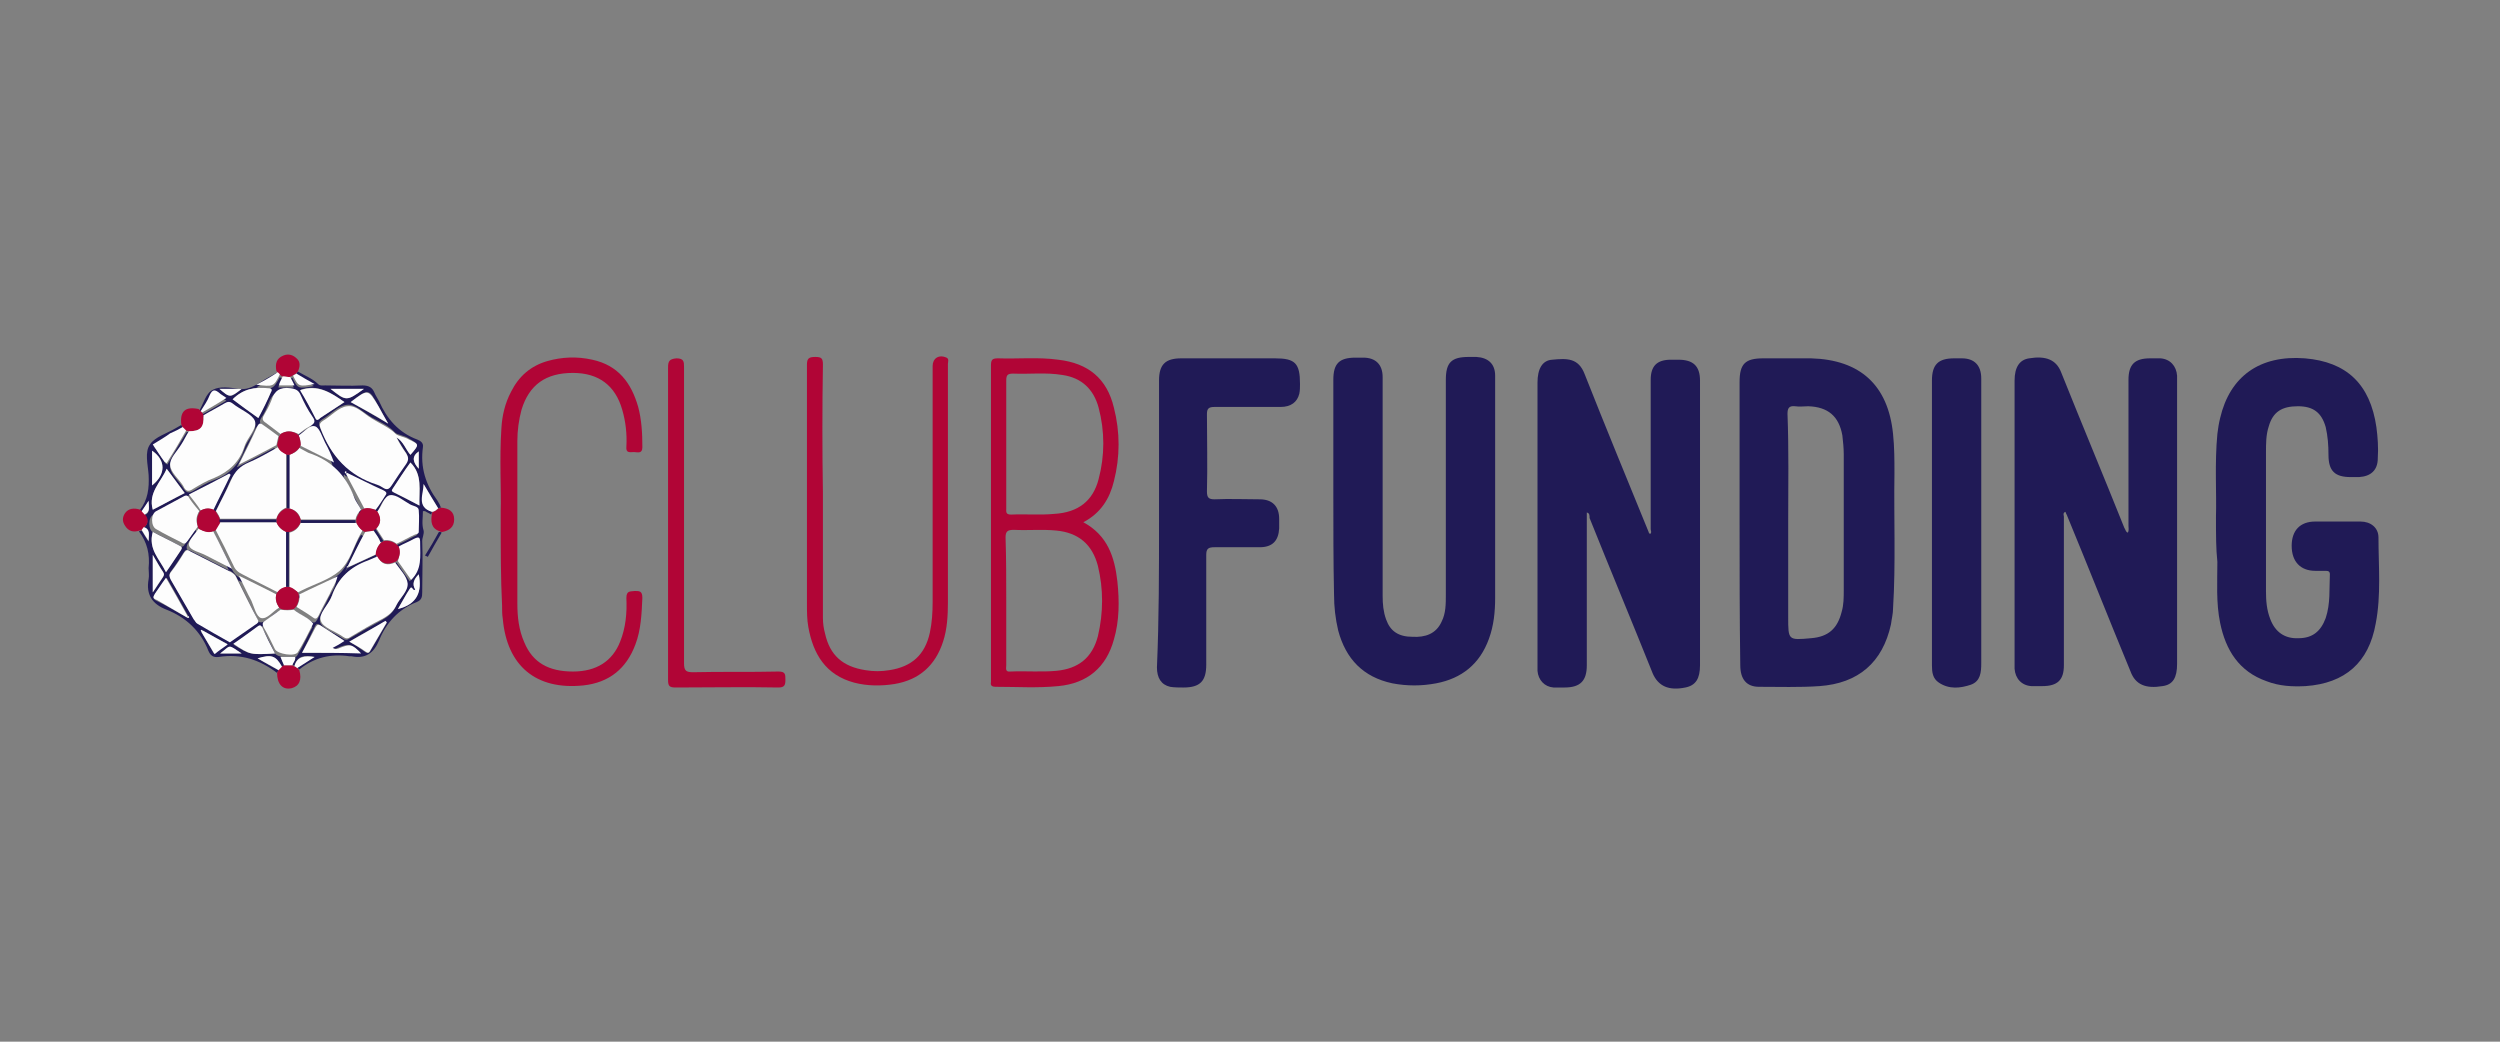 <?xml version="1.0" encoding="utf-8"?>
<!-- Generator: Adobe Illustrator 24.1.3, SVG Export Plug-In . SVG Version: 6.00 Build 0)  -->
<svg version="1.1" id="Calque_1" xmlns="http://www.w3.org/2000/svg" xmlns:xlink="http://www.w3.org/1999/xlink" x="0px" y="0px"
	 viewBox="0 0 360 150" style="enable-background:new 0 0 360 150;" xml:space="preserve">
<rect x="0" y="0" width="360" height="150" fill="#808080" stroke="none"/>
<style type="text/css">
	.st0{fill:#201A56;}
	.st1{fill:#B10536;}
	.st2{fill:#FDFDFD;}
</style>
<g>
	<path class="st0" d="M228.5,73.8c0,0.5,0,0.9,0,1.3c0,6.9,0,13.8,0,20.7c0,2.2-0.9,3.2-3.2,3.2c-0.5,0-1.1,0-1.6,0
		c-1.3-0.1-2.2-1.1-2.3-2.4c0-0.3,0-0.7,0-1c0-13.5,0-27,0-40.5c0-2,0.7-3.2,2.1-3.3c2.1-0.2,3.8-0.3,4.7,2.1
		c3,7.6,6.1,15.1,9.2,22.7c0,0.1,0.1,0.2,0.2,0.3c0.3-0.2,0.1-0.5,0.1-0.7c0-7.2,0-14.3,0-21.5c0-2,0.9-2.9,2.9-2.9
		c0.4,0,0.7,0,1.1,0c2.1,0,3.1,0.9,3.1,3c0,7.1,0,14.3,0,21.4c0,6.5,0,13.1,0,19.6c0,1.9-0.6,2.9-2.1,3.2c-2.4,0.5-3.9-0.2-4.7-2
		c-3-7.5-6.1-14.9-9.1-22.4C228.9,74.2,228.9,73.9,228.5,73.8z"/>
	<path class="st0" d="M306.4,76.7c0.2-0.3,0.1-0.7,0.1-1c0-7,0-14,0-21c0-2.2,0.9-3.1,3.1-3.1c0.5,0,1,0,1.5,0
		c1.4,0.1,2.3,1.1,2.4,2.5c0,0.3,0,0.5,0,0.8c0,13.6,0,27.1,0,40.7c0,2-0.6,3-2.1,3.2c-2.4,0.4-3.9-0.2-4.6-2.1
		c-3.1-7.5-6.1-15.1-9.2-22.6c-0.1-0.1-0.1-0.3-0.2-0.4c-0.4,0.2-0.2,0.5-0.2,0.7c0,7.1,0,14.3,0,21.4c0,2.1-0.9,3-3.1,3
		c-0.5,0-1.1,0-1.6,0c-1.4-0.1-2.3-1.1-2.4-2.5c0-0.3,0-0.5,0-0.8c0-13.6,0-27.1,0-40.7c0-1.9,0.7-3,2.1-3.2c2.4-0.4,3.9,0.2,4.6,2
		c3,7.5,6.1,14.9,9.1,22.4C306.1,76.3,306.1,76.6,306.4,76.7z"/>
	<path class="st0" d="M250.5,75.2c0-6.7,0-13.5,0-20.2c0-2.6,0.8-3.4,3.4-3.4c2.3,0,4.6,0,6.9,0c7.1,0.2,11.1,3.9,11.8,10.9
		c0.2,1.9,0.2,3.8,0.2,5.7c-0.1,6.5,0.2,12.9-0.2,19.4c0,0.8-0.2,1.5-0.3,2.3c-1.2,5.5-4.7,8.5-10.3,8.9c-2.9,0.2-5.8,0.1-8.7,0.1
		c-1.8,0-2.7-1.1-2.7-3.1C250.5,89,250.5,82.1,250.5,75.2z M257.5,75.2c0,4.6,0,9.1,0,13.7c0,3.3,0,3.3,3.3,3
		c2.5-0.2,3.8-1.4,4.4-3.8c0.3-1,0.3-2.1,0.3-3.1c0-6.5,0-13.1,0-19.6c0-0.9-0.1-1.8-0.2-2.7c-0.5-2.8-2.1-4.1-4.9-4.2
		c-0.6,0-1.3,0.1-1.9,0c-0.9-0.1-1.1,0.3-1.1,1.1C257.6,64.8,257.5,70,257.5,75.2z"/>
	<path class="st0" d="M319.1,74.4c0.1-3.4-0.2-7.7,0.2-11.9c0.1-0.8,0.2-1.5,0.4-2.3c1.4-6,5.7-9.1,12.2-8.6c6,0.5,9.4,3.7,10.3,9.9
		c0.2,1.5,0.3,3,0.2,4.5c0,1.7-1,2.6-2.7,2.7c-0.4,0-0.8,0-1.2,0c-2.3,0-3.2-0.9-3.2-3.2c0-1.4-0.1-2.7-0.4-4c-0.6-2.1-1.8-3-4-3
		c-2.3,0-3.6,0.8-4.2,2.9c-0.4,1.2-0.4,2.5-0.4,3.8c0,6.6,0,13.3,0,19.9c0,1.4,0.1,2.7,0.6,4c0.7,1.9,2.1,2.9,4.1,2.8
		c2,0,3.2-1,3.9-2.9c0.7-2.1,0.5-4.2,0.6-6.3c0-0.4-0.2-0.5-0.6-0.5c-0.5,0-1,0-1.5,0c-2.1,0-3.4-1.3-3.4-3.6c0-2.2,1.2-3.5,3.4-3.5
		c2.2,0,4.4,0,6.5,0c1.5,0,2.6,0.9,2.6,2.3c0,4.1,0.4,8.3-0.4,12.4c-1,5.6-4.4,8.6-10.1,9c-1.9,0.1-3.8,0-5.6-0.7
		c-4-1.4-5.9-4.5-6.7-8.4c-0.6-2.9-0.4-5.9-0.4-8.8C319.1,79,319.1,77.1,319.1,74.4z"/>
	<path class="st0" d="M192,71.1c0-5.5,0-10.9,0-16.4c0-2.3,0.8-3.2,3.2-3.2c0.4,0,0.7,0,1.1,0c1.8,0,2.8,1,2.8,2.8
		c0,0.9,0,1.8,0,2.7c0,9.6,0,19.2,0,28.8c0,1.2,0.1,2.3,0.5,3.4c0.6,1.7,1.8,2.5,3.8,2.5c1.8,0.1,3.4-0.4,4.2-2.2
		c0.6-1.2,0.6-2.5,0.6-3.9c0-10.3,0-20.6,0-30.9c0-2.5,0.8-3.3,3.3-3.3c0.4,0,0.7,0,1.1,0c1.7,0.1,2.7,1,2.7,2.7c0,3.6,0,7.3,0,10.9
		c0,7,0,14,0,21.1c0,2-0.2,4-0.9,5.9c-1.3,3.6-3.9,5.7-7.6,6.4c-2.1,0.4-4.2,0.4-6.3,0c-4.2-0.9-6.7-3.5-7.8-7.6
		c-0.4-1.7-0.6-3.4-0.6-5.2C192,80.9,192,76,192,71.1z"/>
	<path class="st0" d="M166.9,75.3c0-6.8,0-13.6,0-20.5c0-2.3,0.9-3.2,3.2-3.2c4.5,0,9,0,13.5,0c2.9,0,3.6,0.7,3.6,3.7
		c0,0.5,0,0.9-0.1,1.4c-0.3,1.2-1.2,1.9-2.7,1.9c-3.2,0-6.3,0-9.5,0c-0.8,0-1.1,0.2-1.1,1c0,3.7,0.1,7.4,0,11.2
		c0,0.9,0.3,1.1,1.1,1.1c2.2-0.1,4.4,0,6.5,0c1.8,0,2.8,1,2.8,2.8c0,0.5,0,0.9,0,1.4c-0.1,1.8-1,2.7-2.8,2.7c-2.2,0-4.4,0-6.5,0
		c-0.9,0-1.2,0.2-1.2,1.1c0,5.3,0,10.5,0,15.8c0,2.4-0.9,3.3-3.3,3.3c-0.6,0-1.3,0-1.9-0.1c-1.3-0.3-1.9-1.3-1.9-2.8
		C166.9,89.1,166.9,82.2,166.9,75.3z"/>
	<path class="st0" d="M278.2,75.3c0-6.8,0-13.6,0-20.5c0-2.3,0.9-3.2,3.2-3.2c0.4,0,0.7,0,1.1,0c1.8,0,2.8,1,2.8,2.9
		c0,0.5,0,1,0,1.5c0,13.2,0,26.4,0,39.5c0,1.3-0.1,2.6-1.5,3.1c-1.5,0.5-3.1,0.7-4.6-0.3c-0.9-0.6-1-1.5-1-2.5
		C278.2,89,278.2,82.1,278.2,75.3z"/>
	<path class="st1" d="M156,75.2c3.5,1.9,4.5,5,4.9,8.5c0.3,2.8,0.3,5.7-0.5,8.4c-1.1,4-3.8,6.3-8,6.7c-3,0.3-6,0.1-9,0.1
		c-0.6,0-0.8-0.2-0.7-0.7c0-0.1,0-0.2,0-0.2c0-15.1,0-30.2,0-45.4c0-0.8,0.2-1,1-1c2.9,0.1,5.8-0.2,8.7,0.2c4.3,0.5,7,2.7,8,6.9
		c0.9,3.5,0.9,7.1,0,10.6C159.8,71.8,158.5,73.9,156,75.2z M144.9,86.5c0,3.1,0,6.2,0,9.3c0,0.4-0.2,1,0.6,0.9
		c2.2-0.1,4.4,0.1,6.6-0.1c3.2-0.3,5.2-1.9,6-5c0.8-3.4,0.8-6.8,0-10.1c-0.8-3.1-2.8-4.8-6-5.1c-2-0.2-4,0-6.1-0.1
		c-0.9,0-1.2,0.2-1.2,1.1C144.9,80.4,144.9,83.4,144.9,86.5z M144.9,63.9c0,3.1,0,6.2,0,9.3c0,0.5-0.1,0.9,0.7,0.9
		c2.1-0.1,4.1,0.1,6.2-0.1c3.5-0.2,5.6-1.9,6.4-5c0.9-3.4,0.9-6.9,0-10.3c-0.7-2.6-2.4-4.3-5.2-4.7c-2.4-0.4-4.7-0.1-7.1-0.2
		c-0.8,0-1,0.2-1,1C144.9,57.8,144.9,60.9,144.9,63.9z"/>
	<path class="st1" d="M118.5,71c0,6,0,12,0,18c0,0.7,0.1,1.5,0.3,2.2c0.7,3.2,2.6,4.8,5.8,5.3c1.2,0.2,2.3,0.2,3.5,0
		c3.2-0.5,5.1-2.2,5.8-5.4c0.3-1.4,0.4-2.9,0.4-4.4c0-11.3,0-22.6,0-34c0-1.1,0.9-1.7,2-1.2c0.4,0.2,0.2,0.6,0.2,0.9
		c0,2.9,0,5.8,0,8.7c0,8.5,0,17.1,0,25.6c0,1.9-0.1,3.9-0.7,5.7c-1.1,3.4-3.4,5.5-7,6.1c-1.9,0.3-3.9,0.3-5.8-0.2
		c-4.1-1.1-5.9-4.1-6.6-8c-0.2-1.1-0.2-2.2-0.2-3.4c0-11.5,0-23,0-34.4c0-0.9,0.3-1.1,1.2-1.1c0.9,0,1.1,0.2,1.1,1.1
		C118.4,58.7,118.4,64.8,118.5,71C118.4,71,118.4,71,118.5,71z"/>
	<path class="st0" d="M42.9,53.5c1,0.6,2.1,1,2.9,1.8c0.3,0.3,0.7,0.2,1,0.2c1.8,0,3.6,0.1,5.4,0c0.9,0,1.4,0.3,1.7,1
		c0.2,0.5,0.5,0.9,0.7,1.3c1.1,2.5,2.8,4.5,5.5,5.5c0.5,0.2,0.9,0.5,0.8,1.1c-0.4,2.9,0.4,5.4,2.1,7.7c0.2,0.3,0.4,0.7,0.5,1
		c-0.1,0-0.2,0-0.4,0.1c-0.7-1.2-1.4-2.3-2.1-3.5c0.1,1.5-1,3.3,1.2,4c0,0.1-0.1,0.3-0.1,0.4c-0.3-0.2-0.6-0.3-0.9-0.5
		c-0.1,0-0.1,0-0.3,0c0,0.9-0.2,1.9,0.1,2.8c0.1,0.5-0.2,1-0.2,1.5c0.1,2.5,0,4.9,0,7.4c0,0.7-0.1,1.1-0.8,1.4c-2.6,1-4.4,3-5.4,5.5
		c-0.8,1.9-2,2.7-4,2.3c-0.1,0-0.2,0-0.3,0c-2.7-0.4-5.1,0.2-7.2,1.9c-0.1-0.1-0.2-0.2-0.3-0.3c0.8-0.5,1.6-1,2.5-1.5
		c-1.4-0.3-2.5-0.2-2.9,1.3c-0.1-0.1-0.2-0.1-0.3-0.2c0.1-0.4,0.5-0.7,0.4-1.1c-0.7,0-1.4,0-2.1,0c0.2,0.4,0.4,0.8,0.5,1.2
		c-0.1,0.1-0.2,0.2-0.3,0.2c-0.9-1.6-1.5-1.8-3.5-1.2c1,0.6,2,1.2,3,1.7c-0.1,0.1-0.1,0.3-0.2,0.4c-2.5-1.9-5.2-2.8-8.4-2.3
		c-0.8,0.1-1.2-0.2-1.5-0.9c-1.1-2.8-3.2-4.8-6-5.9c-2.1-0.8-3-2.2-2.6-4.4c0.1-0.5,0-1.1,0-1.6c0.2-2-0.2-3.7-1.4-5.3
		c0.1,0,0.3-0.1,0.4-0.1c0.3,0.5,0.6,1,1,1.6c0-1,0.2-1.7-0.7-2c0.7-0.6,0.6-1.2,0.1-1.8c0.9-0.4,0.6-1.1,0.6-2
		c-0.4,0.6-0.7,1.1-1,1.5c-0.1-0.1-0.2-0.2-0.3-0.2c1.2-1.5,1.4-3.2,1.3-5.1c-0.1-1.5-0.6-3.3,0.2-4.4c0.7-1.1,2.5-1.6,3.8-2.4
		c0.2-0.1,0.5-0.3,0.7-0.4c0.1,0.1,0.1,0.2,0.2,0.4c-0.6,0.3-1.1,0.6-1.7,1c-0.9,0.5-1.7,1-2.5,1.6c0.6,0.8,1.1,1.6,1.7,2.5
		c0.1,0.1,0.2,0.1,0.3,0.2c0.9-1.6,1.8-3.1,2.8-4.7c0.1,0,0.3,0.1,0.4,0.1c-0.4,0.7-0.8,1.3-1.2,2c-0.6,1-1.6,2-1.6,3
		c0.1,1,1.3,2,1.9,3c0.4,0.6,0.7,0.8,1.4,0.4c1-0.6,2-1.2,3.1-1.6c2.2-0.8,3.6-2.3,4.3-4.5c0.4-1.3,1.9-2.6,1.5-3.7
		c-0.4-1.1-2.1-1.7-3.2-2.5c-0.4-0.4-0.8-0.3-1.2,0c-1,0.6-2,1.2-3,1.7c-0.1-0.1-0.2-0.3-0.2-0.4c1.1-0.6,2.3-1.3,3.5-2
		c-0.5-0.3-0.8-0.5-1-0.7c-0.6-0.6-1-0.6-1.4,0.3c-0.4,0.8-0.9,1.5-1.3,2.3c-0.1-0.1-0.2-0.2-0.3-0.3c0.7-1.1,1-2.7,2.1-3.2
		c1-0.5,2.4-0.3,3.7-0.1c1.6,0.2,2.6-0.7,3.8-1.4c0.5-0.3,1.1-0.6,1.6-0.9c0.1,0.1,0.1,0.2,0.2,0.3c-1,0.6-2,1.1-3.1,1.8
		c2.4,0.3,2.4,0.3,3.4-1.5c0.1,0.1,0.2,0.2,0.3,0.2c-0.1,0.5-0.5,0.8-0.5,1.3c0.7,0,1.4,0,2.2,0c-0.2-0.4-0.4-0.8-0.6-1.2
		c0.1-0.1,0.3-0.1,0.4-0.2c0.8,1.6,0.8,1.6,3.1,1.2c-0.9-0.6-1.8-1-2.6-1.5C42.7,53.7,42.8,53.6,42.9,53.5z M29.2,90.8
		c-0.1,0-0.2-0.2-0.2-0.1c-0.2,0.1,0,0.2,0,0.3c0.6,1,1.2,2.1,1.8,3.1c0.7-0.5,1.2-0.9,1.9-1.4C31.5,92.1,30.3,91.4,29.2,90.8z
		 M26.9,88.9c0.1,0,0.2,0.2,0.3,0c0,0-0.1-0.2-0.1-0.2c-1-1.8-2-3.6-3.1-5.5c-0.6,0.9-1.1,1.6-1.6,2.3C22,86,22,86.2,22.5,86.5
		C24,87.2,25.4,88.1,26.9,88.9z M50.2,81.7c1.3-0.6,2.6-1.2,3.9-1.8c0.1,0.1,0.1,0.2,0.2,0.4c-0.5,0.2-0.9,0.5-1.4,0.6
		c-2.6,0.8-4.3,2.5-5.2,5.1c-0.4,1.3-1.9,2.5-1.6,3.6c0.4,1,2.1,1.5,3.2,2.3c0.4,0.3,0.7,0.3,1.1,0c1.5-0.9,3.1-1.8,4.6-2.6
		c0.9-0.5,1.6-1.1,2-2c0.5-1.1,1.7-2.1,1.6-3.1c-0.1-1.1-1.2-2-1.8-3c0.1-0.1,0.2-0.2,0.3-0.2c0.6,0.9,1.3,1.8,1.9,2.7
		c1.6-1.5,1.3-3.4,1.3-5.3c0-0.7-0.1-1-0.9-0.6c-0.7,0.4-1.4,0.7-2.2,1.1c-0.1-0.1-0.2-0.2-0.3-0.3c0.9-0.4,1.7-0.8,2.6-1.3
		c0.2-0.1,0.6-0.2,0.6-0.4c0.1-1,0.1-2.1,0-3.1c-0.1-0.6-0.9-0.7-1.3-0.9c-0.9-0.5-1.9-1.4-2.8-1.3c-1,0.1-1.2,1.6-1.9,2.4
		c-0.1-0.1-0.2-0.2-0.3-0.2c0.4-0.6,0.8-1.3,1.3-1.9c0.3-0.4,0.4-0.7-0.2-0.9c-1.7-0.8-3.5-1.7-5.2-2.5c0-0.1-0.1-0.2-0.2-0.1
		c0,0,0,0.2,0,0.3c0.9,1.7,1.8,3.4,2.7,5.1c-0.1,0.1-0.3,0.1-0.4,0.2c-0.3-0.6-0.7-1.2-1-1.8c-1.2-3.2-3.3-5.3-6.6-6.4
		c-0.5-0.2-0.9-0.4-1.3-0.7c0.1-0.1,0.1-0.3,0.2-0.4c1.6,0.8,3.2,1.6,4.8,2.4c-0.3-1.1-0.8-2-1.3-2.9c-0.4-0.8-0.8-2.1-1.4-2.3
		c-0.8-0.3-1.6,0.9-2.4,1.3c-0.1-0.1-0.2-0.2-0.2-0.3c0.5-0.4,1-0.8,1.6-1.1c0.7-0.4,0.9-0.7,0.4-1.4c-0.6-1-1.2-2-1.7-3.1
		c-0.3-0.7-0.7-0.9-1.5-1c-1.4-0.2-2.2,0.4-2.7,1.7c-0.3,0.8-0.6,1.5-1.1,2.2c-0.3,0.5-0.2,0.8,0.3,1.1c0.7,0.5,1.4,1.1,2.1,1.6
		c-0.1,0.1-0.2,0.2-0.2,0.3c-0.7-0.5-1.4-1-2.2-1.6c-0.3-0.2-0.5-0.4-0.8,0.1c-0.8,1.8-1.7,3.5-2.7,5.6c2-1,3.7-1.9,5.4-2.8
		c0.1,0.1,0.1,0.3,0.2,0.4c-1.4,0.7-2.8,1.5-4.2,2.2c-1.2,0.5-2,1.3-2.5,2.5c-0.6,1.5-1.4,3-2.2,4.5c-0.1-0.1-0.2-0.2-0.4-0.3
		c0.8-1.7,1.7-3.4,2.5-5.1c-0.1-0.1-0.2-0.1-0.2-0.2c-1.9,1-3.8,2-5.8,3c0.6,0.8,1.1,1.6,1.7,2.3c-0.1,0.1-0.2,0.2-0.3,0.3
		c-0.5-0.6-1-1.2-1.4-1.8c-0.3-0.4-0.5-0.5-0.9-0.3c-1.3,0.7-2.6,1.4-3.9,2.1c-0.8,0.4-0.8,2.2,0,2.6c1.2,0.6,2.4,1.2,3.6,1.9
		c0.4,0.2,0.7,0.2,0.9-0.2c0.5-0.7,1-1.4,1.5-2.1c0.1,0.1,0.2,0.2,0.2,0.3c-0.5,0.8-1.6,1.7-1.4,2.4c0.2,0.8,1.6,1,2.5,1.5
		c1.2,0.6,2.3,1.2,3.7,1.9c-1-2-1.9-3.7-2.7-5.4c0.1-0.1,0.2-0.2,0.4-0.2c0.9,1.7,1.8,3.4,2.6,5.2c0.3,0.6,0.7,1,1.3,1.3
		c1.7,0.8,3.4,1.7,5.1,2.6c-0.1,0.1-0.1,0.2-0.2,0.3c-1.7-0.8-3.4-1.7-5.4-2.7c0.7,1.4,1.3,2.5,1.8,3.6c0.5,0.9,0.8,2.3,1.4,2.5
		c0.8,0.2,1.7-1,2.6-1.5c0.1,0.1,0.2,0.2,0.3,0.2c-0.7,0.5-1.4,1-2.1,1.5c-0.5,0.3-0.6,0.6-0.3,1.1c0.6,1,1,2.1,1.6,3.1
		c0.4,0.7,2.9,1.1,3.3,0.4c0.8-1.3,1.4-2.7,2.2-4.1c-0.8-0.9-1.9-1.2-2.7-1.9c0,0-0.1-0.1-0.1-0.1c0.1-0.1,0.2-0.2,0.3-0.3
		c0.7,0.5,1.5,0.9,2.2,1.4c0.5,0.4,0.7,0.3,1-0.2c0.5-1,1.1-2,1.6-3.1c0.4-0.8,1-1.5,1.1-2.5c-1.9,0.9-3.7,1.8-5.5,2.6
		c-0.1-0.1-0.1-0.2-0.2-0.3c0.2-0.1,0.4-0.2,0.6-0.3c1.8-0.9,3.9-1.5,5.4-2.8c1.5-1.3,2-3.5,3-5.3c0.1-0.2,0.2-0.3,0.3-0.5
		c0.1,0.1,0.2,0.1,0.3,0.2c-0.8,1.6-1.6,3.3-2.5,4.9c0,0.1-0.1,0.1-0.1,0.2C50.1,81.7,50.1,81.7,50.2,81.7z M37.2,89.4
		c-0.1-0.1-0.1-0.2-0.2-0.3C36,87,35,85,34,83c-0.2-0.3-0.4-0.5-0.7-0.7c-2-1-3.9-2-5.9-3c-0.4-0.2-0.7-0.2-0.9,0.2
		c-0.6,0.9-1.2,1.9-1.9,2.8c-0.3,0.4-0.2,0.7,0,1.1c1.1,1.9,2.2,3.8,3.3,5.7c0.1,0.2,0.3,0.5,0.5,0.6c1.6,0.9,3.2,1.8,4.7,2.7
		c1.2-0.8,2.4-1.7,3.6-2.5c0.1-0.1,0.2-0.1,0.3-0.2C37.2,89.7,37.3,89.6,37.2,89.4z M59.1,65.5c1.3-1.5,1.3-1.5-0.3-2.4
		c-0.6-0.4-1.6-0.5-1.9-0.8c-1-1.1-2.2-1.5-3.4-2.2c-1.2-0.7-2.4-2-3.6-1.8c-1.3,0.2-2.3,1.4-3.5,2.1c-0.6,0.4-0.5,0.6-0.3,1.2
		c1.5,3.9,4,6.8,8.1,8c0.3,0.1,0.6,0.3,0.8,0.4c0.6,0.4,0.9,0.3,1.3-0.3c0.6-1.1,1.3-2.1,2.1-3.1c0.4-0.5,0.4-0.9,0-1.5
		c-0.5-0.7-0.9-1.5-1.4-2.3C58.2,63.6,58.4,64.7,59.1,65.5z M43.5,94c2.9,0,5.7,0,8.4,0c-1.4-1.3-1.6-1.4-3.3-0.7
		c-0.2,0.1-0.5,0.2-0.8-0.1c0.5-0.3,1.1-0.6,1.7-1c-1.2-0.7-2.3-1.4-3.4-2.2c-0.5-0.3-0.6-0.1-0.8,0.3C44.7,91.6,44.1,92.8,43.5,94z
		 M49.6,57.9c-2-1.4-3.8-2.6-6.3-1.8c0.7,1.3,1.4,2.7,2.2,4c0.3,0.5,0.5,0.2,0.7,0C47.2,59.4,48.4,58.7,49.6,57.9z M59.1,66.6
		c-0.8,1.2-1.7,2.5-2.5,3.7c-0.2,0.3-0.2,0.4,0.1,0.6c1.2,0.6,2.4,1.2,3.7,1.9C60.3,70.5,60.9,68.4,59.1,66.6z M39.6,94.1
		c-0.6-1.3-1.2-2.4-1.8-3.6c-0.2-0.3-0.3-0.5-0.7-0.2c-1.1,0.8-2.3,1.6-3.5,2.5C36,94.3,36,94.3,39.6,94.1z M26.6,71
		c-0.9-1.2-1.7-2.3-2.6-3.5c-0.8,2-2.7,3.5-2,5.9C23.5,72.6,25,71.8,26.6,71z M37.2,60.2c0.6-1.2,1.2-2.5,1.8-3.7
		c0.3-0.5,0-0.5-0.4-0.6c-1.9-0.2-3.6,0.1-5.1,1.6C34.7,58.4,36,59.3,37.2,60.2z M22,76.6c-0.7,2.5,1,3.9,1.9,5.8
		c0.8-1.2,1.5-2.2,2.1-3.1c0.2-0.3,0.3-0.5-0.1-0.7C24.6,77.9,23.4,77.3,22,76.6z M50.3,92.4c0.9,0.5,1.6,1,2.3,1.5
		c0.3,0.2,0.5,0.2,0.7-0.1c0.8-1.4,1.6-2.7,2.4-4.1c-0.1-0.1-0.1-0.1-0.2-0.2C53.8,90.4,52.1,91.3,50.3,92.4z M50.5,57.9
		c1.8,1,3.5,2,5.4,3.1c-0.6-1-1-1.8-1.4-2.5C53.1,55.9,53.1,55.9,50.5,57.9z M21.9,69.9c2-1.6,2-3.7,0-5
		C21.9,66.6,21.9,68.3,21.9,69.9z M60.3,82.7c-0.7,0.7-1,1.4-0.5,2.2c-0.4,0.4-0.5-0.7-0.8-0.1c-0.6,0.9-1.1,1.9-1.7,2.9
		C60.1,87,60.8,85.2,60.3,82.7z M22,79.9c0,1.9,0,3.6,0,5.4c0.6-0.8,1-1.5,1.4-2.1c0.2-0.3,0.3-0.5,0.1-0.8
		C23,81.6,22.5,80.8,22,79.9z M52.4,56c-1.7,0-3.2,0-4.8,0C49.8,57.8,49.9,57.8,52.4,56z M31.6,56c1.6,1.3,1.6,1.3,3.2,0
		C33.7,56,32.8,56,31.6,56z M31.7,94.1c1.1,0,2.1,0,3.1,0C32.7,92.7,33.3,92.9,31.7,94.1z M60.3,67.5c0-0.9,0-1.7,0-2.5
		C59.2,65.7,59.5,66.6,60.3,67.5z"/>
	<path class="st1" d="M72.1,73.7c0.1-3-0.2-7.5,0.1-12c0.1-1.8,0.5-3.6,1.4-5.3c1.1-2.2,2.8-3.7,5.2-4.4c2.1-0.6,4.3-0.7,6.5-0.2
		c3.7,0.8,5.6,3.3,6.6,6.8c0.5,1.9,0.6,3.8,0.6,5.8c0,1-0.7,0.7-1.2,0.7c-0.6,0-1.2,0.2-1.1-0.8c0.1-1.8-0.1-3.6-0.6-5.3
		c-1-3.5-3.4-5.3-7.1-5.3c-3.9,0-6.3,1.7-7.4,5.3c-0.4,1.5-0.6,3-0.6,4.5c0,7.8,0,15.6,0,23.4c0,1.9,0.2,3.8,1,5.6
		c1.2,2.9,3.5,4.2,7,4.2c3.4,0,5.7-1.5,6.8-4.3c0.8-2,1-4.1,0.9-6.3c0-1.1,0.6-0.9,1.2-1c0.7,0,1.1,0,1.1,1c-0.1,2.3-0.2,4.6-1,6.7
		c-1.3,3.5-3.8,5.5-7.5,5.9c-6.8,0.7-11-2.8-11.6-9.6c-0.1-0.6-0.1-1.2-0.1-1.9C72.1,83.3,72.1,79.2,72.1,73.7z"/>
	<path class="st1" d="M96.2,75.3c0-7.5,0-15,0-22.4c0-0.9,0.2-1.2,1.2-1.3c1.1,0,1.1,0.5,1.1,1.3c0,14.2,0,28.4,0,42.6
		c0,1.1,0.3,1.3,1.3,1.3c4.1-0.1,8.2,0,12.3-0.1c1,0,1,0.4,1,1.2c0,0.7-0.1,1.1-1,1.1c-4.9-0.1-9.9,0-14.8,0c-0.9,0-1.1-0.2-1.1-1.1
		C96.2,90.3,96.2,82.8,96.2,75.3z"/>
	<path class="st1" d="M63.1,73.2c0.1,0,0.2,0,0.4-0.1c1.1,0.1,1.9,0.5,1.9,1.7c0,1.1-0.7,1.6-1.7,1.8c-0.1,0-0.3,0-0.4-0.1
		c-1.2-0.4-1.3-1.4-1.1-2.5c0-0.1,0.1-0.3,0.1-0.4C62.6,73.7,62.9,73.5,63.1,73.2z"/>
	<path class="st1" d="M42.8,96.2c0.1,0.1,0.2,0.2,0.3,0.3c0.4,1.4,0,2.3-1.1,2.6c-1.3,0.3-2.1-0.6-2.1-2.2c0.1-0.1,0.1-0.3,0.2-0.4
		c0.2-0.2,0.3-0.3,0.5-0.5c0.1-0.1,0.2-0.2,0.3-0.2c0.4,0,0.8,0,1.2,0c0.1,0.1,0.2,0.1,0.3,0.2C42.6,96,42.7,96.1,42.8,96.2z"/>
	<path class="st1" d="M20.2,73.4c0.1,0.1,0.2,0.2,0.3,0.2c0.1,0.2,0.3,0.3,0.4,0.5c0.5,0.6,0.5,1.3-0.1,1.8
		c-0.1,0.1-0.2,0.3-0.3,0.4c-0.1,0-0.3,0.1-0.4,0.1c-0.9,0.3-1.6,0.1-2.1-0.7c-0.4-0.6-0.4-1.2,0-1.8C18.5,73.2,19.3,73.1,20.2,73.4
		z"/>
	<path class="st1" d="M42.9,53.5c-0.1,0.1-0.2,0.2-0.3,0.3c-0.2,0.1-0.3,0.2-0.5,0.3c-0.1,0.1-0.3,0.1-0.4,0.2
		c-0.4,0-0.7-0.1-1.1-0.1c-0.1-0.1-0.2-0.2-0.3-0.2c-0.1-0.1-0.2-0.2-0.3-0.3c-0.1-0.1-0.1-0.2-0.2-0.3c-0.2-1,0-1.8,1-2.2
		c0.7-0.3,1.4-0.1,1.9,0.4C43.3,52.1,43.2,52.8,42.9,53.5z"/>
	<path class="st1" d="M28.6,58.9c0.1,0.1,0.2,0.2,0.3,0.3c0.1,0.1,0.1,0.1,0.2,0.2c0.1,0.1,0.2,0.3,0.2,0.4c0.1,1.8-0.4,2.3-2.1,2.3
		c-0.1,0-0.3-0.1-0.4-0.1c-0.2-0.2-0.3-0.3-0.5-0.5c-0.1-0.1-0.1-0.2-0.2-0.4C25.9,59.2,26.7,58.5,28.6,58.9z"/>
	<path class="st0" d="M63.2,76.6c0.1,0,0.3,0,0.4,0.1c-0.7,1.2-1.4,2.4-2,3.5c-0.1-0.1-0.2-0.1-0.4-0.2
		C61.9,78.9,62.6,77.7,63.2,76.6z"/>
	<path class="st2" d="M37.2,89.4c0,0.2-0.1,0.3-0.2,0.4c-0.1,0.1-0.2,0.1-0.3,0.2c-1.2,0.8-2.4,1.7-3.6,2.5
		c-1.6-0.9-3.2-1.8-4.7-2.7c-0.2-0.1-0.3-0.4-0.5-0.6c-1.1-1.9-2.2-3.8-3.3-5.7c-0.2-0.4-0.3-0.7,0-1.1c0.7-0.9,1.3-1.8,1.9-2.8
		c0.3-0.4,0.5-0.5,0.9-0.2c2,1,3.9,2,5.9,3c0.3,0.2,0.6,0.4,0.7,0.7c1,2,2,4.1,3.1,6.1C37.1,89.2,37.2,89.3,37.2,89.4z"/>
	<path class="st2" d="M59.1,65.5c-0.7-0.8-1-1.9-2-2.5c0.4,0.8,0.9,1.6,1.4,2.3c0.3,0.5,0.4,0.9,0,1.5c-0.7,1-1.4,2-2.1,3.1
		c-0.4,0.6-0.7,0.7-1.3,0.3c-0.3-0.2-0.5-0.3-0.8-0.4c-4.1-1.3-6.6-4.1-8.1-8c-0.2-0.5-0.3-0.8,0.3-1.2c1.2-0.7,2.3-2,3.5-2.1
		c1.3-0.2,2.4,1.1,3.6,1.8c1.1,0.7,2.4,1.2,3.4,2.2c0.3,0.3,1.3,0.4,1.9,0.8C60.4,64,60.4,64,59.1,65.5z"/>
	<path class="st2" d="M56.9,81c0.7,1,1.7,2,1.8,3c0.1,1.1-1.1,2.1-1.6,3.1c-0.4,0.9-1.1,1.5-2,2c-1.6,0.8-3.1,1.7-4.6,2.6
		c-0.4,0.3-0.7,0.3-1.1,0c-1.1-0.8-2.9-1.3-3.2-2.3c-0.4-1,1.1-2.3,1.6-3.6c0.9-2.6,2.7-4.2,5.2-5.1c0.5-0.2,0.9-0.4,1.4-0.6
		C54.9,81.3,55.8,81.5,56.9,81z"/>
	<path class="st2" d="M27.2,62.1c1.7,0,2.2-0.6,2.1-2.3c1-0.6,2-1.1,3-1.7c0.5-0.3,0.8-0.3,1.2,0c1.1,0.9,2.8,1.5,3.2,2.5
		c0.4,1.1-1.1,2.4-1.5,3.7c-0.7,2.2-2.2,3.6-4.3,4.5c-1.1,0.4-2.1,1-3.1,1.6c-0.7,0.5-1.1,0.3-1.4-0.4c-0.6-1-1.8-1.9-1.9-3
		c-0.1-1,1-2,1.6-3C26.5,63.4,26.8,62.7,27.2,62.1z"/>
	<path class="st2" d="M43.1,64.5c0.4,0.2,0.9,0.5,1.3,0.7c3.3,1.1,5.4,3.2,6.6,6.4c0.2,0.6,0.7,1.2,1,1.8c-0.4,0.4-0.7,0.8-0.8,1.4
		c-2.6,0-5.3,0-7.9,0c-0.2-0.9-0.8-1.4-1.7-1.6c0-2.6,0-5.1,0-7.7C42.3,65.3,42.8,65,43.1,64.5z"/>
	<path class="st2" d="M52.2,76.4c-0.1,0.2-0.2,0.3-0.3,0.5c-1,1.8-1.5,4-3,5.3c-1.5,1.3-3.6,1.9-5.4,2.8c-0.2,0.1-0.4,0.2-0.6,0.3
		c-0.4-0.3-0.7-0.6-1.2-0.7c0-2.6,0-5.3,0-7.9c0.8-0.2,1.3-0.7,1.6-1.4c2.7,0,5.3,0,8,0C51.5,75.7,51.8,76.1,52.2,76.4z"/>
	<path class="st2" d="M31.1,73.6c0.7-1.5,1.5-2.9,2.2-4.5c0.5-1.2,1.3-2,2.5-2.5c1.4-0.6,2.8-1.4,4.2-2.2c0.3,0.5,0.8,0.7,1.2,1
		c0,2.6,0,5.1,0,7.7c-0.7,0.3-1.2,0.8-1.4,1.6c-2.7,0-5.4,0-8.1,0C31.6,74.4,31.4,74,31.1,73.6z"/>
	<path class="st2" d="M40,85.3c-1.7-0.9-3.4-1.7-5.1-2.6c-0.6-0.3-1-0.6-1.3-1.3c-0.8-1.7-1.7-3.5-2.6-5.2c0.2-0.3,0.4-0.7,0.6-1
		c2.7,0,5.4,0,8.2,0c0.3,0.7,0.7,1.1,1.4,1.4c0,2.6,0,5.3,0,7.9C40.8,84.7,40.4,84.9,40,85.3z"/>
	<path class="st2" d="M40.4,62.5c-0.7-0.5-1.4-1.1-2.1-1.6c-0.5-0.3-0.6-0.6-0.3-1.1c0.4-0.7,0.8-1.4,1.1-2.2
		c0.4-1.3,1.2-1.9,2.7-1.7c0.8,0.1,1.2,0.3,1.5,1c0.5,1.1,1,2.1,1.7,3.1c0.5,0.7,0.3,1-0.4,1.4c-0.6,0.3-1.1,0.7-1.6,1.1
		C42,62,41.2,62,40.4,62.5z"/>
	<path class="st2" d="M54.3,73.7c0.7-0.8,1-2.3,1.9-2.4c0.9-0.1,1.9,0.8,2.8,1.3c0.5,0.3,1.3,0.3,1.3,0.9c0.1,1,0,2.1,0,3.1
		c0,0.3-0.4,0.3-0.6,0.4c-0.9,0.4-1.7,0.9-2.6,1.3c-0.5-0.4-1.1-0.6-1.8-0.5c-0.4-0.6-0.7-1.1-1.1-1.7
		C54.9,75.4,54.9,74.6,54.3,73.7z"/>
	<path class="st2" d="M42.3,87.8C42.4,87.8,42.4,87.8,42.3,87.8c1,0.8,2.1,1.1,2.8,2c-0.7,1.4-1.4,2.8-2.2,4.1
		c-0.4,0.7-2.9,0.3-3.3-0.4c-0.5-1-1-2.1-1.6-3.1c-0.3-0.6-0.2-0.8,0.3-1.1c0.7-0.5,1.4-1,2.1-1.5C41.2,87.9,41.7,87.9,42.3,87.8z"
		/>
	<path class="st2" d="M28.5,75.8c-0.5,0.7-1,1.4-1.5,2.1c-0.3,0.4-0.5,0.5-0.9,0.2c-1.2-0.6-2.4-1.2-3.6-1.9c-0.8-0.4-0.8-2.2,0-2.6
		c1.3-0.7,2.6-1.4,3.9-2.1c0.5-0.3,0.7-0.1,0.9,0.3c0.4,0.6,0.9,1.2,1.4,1.8C28.2,74.4,28.2,75.1,28.5,75.8z"/>
	<path class="st2" d="M43.5,94c0.7-1.3,1.3-2.4,1.9-3.6c0.2-0.3,0.3-0.6,0.8-0.3c1.1,0.7,2.2,1.4,3.4,2.2c-0.6,0.4-1.1,0.7-1.7,1
		c0.3,0.2,0.5,0.2,0.8,0.1c1.7-0.7,2-0.7,3.3,0.7C49.1,94,46.4,94,43.5,94z"/>
	<path class="st2" d="M43.1,85.6c1.8-0.9,3.6-1.7,5.5-2.6c-0.2,1-0.8,1.7-1.1,2.5c-0.5,1-1.1,2-1.6,3.1c-0.3,0.6-0.5,0.6-1,0.2
		c-0.7-0.5-1.4-0.9-2.2-1.4C43,86.9,43.2,86.3,43.1,85.6z"/>
	<path class="st2" d="M49.6,57.9c-1.2,0.8-2.3,1.5-3.5,2.3c-0.2,0.2-0.5,0.5-0.7,0c-0.7-1.4-1.4-2.7-2.2-4
		C45.7,55.3,47.6,56.5,49.6,57.9z"/>
	<path class="st2" d="M40.2,87.5c-0.9,0.5-1.7,1.7-2.6,1.5c-0.7-0.2-1-1.6-1.4-2.5c-0.6-1.1-1.1-2.2-1.8-3.6c2,1,3.7,1.8,5.4,2.7
		C39.6,86.3,39.8,86.9,40.2,87.5z"/>
	<path class="st2" d="M30.7,76.5c0.9,1.7,1.7,3.4,2.7,5.4c-1.4-0.7-2.5-1.3-3.7-1.9c-0.9-0.5-2.3-0.7-2.5-1.5
		c-0.1-0.7,0.9-1.6,1.4-2.4C29.3,76.5,30,76.7,30.7,76.5z"/>
	<path class="st2" d="M28.9,73.5c-0.5-0.8-1.1-1.5-1.7-2.3c2-1,3.9-2,5.8-3c0.1,0.1,0.2,0.1,0.2,0.2c-0.8,1.7-1.7,3.4-2.5,5.1
		C30.2,73.1,29.5,73.2,28.9,73.5z"/>
	<path class="st2" d="M52.5,73.3c-0.9-1.7-1.8-3.4-2.7-5.1c0.1,0,0.1-0.1,0.2-0.1c1.7,0.8,3.4,1.7,5.2,2.5c0.6,0.3,0.5,0.5,0.2,0.9
		c-0.4,0.6-0.8,1.3-1.3,1.9C53.5,73.3,53,73.1,52.5,73.3z"/>
	<path class="st2" d="M59.1,66.6c1.8,1.8,1.2,4,1.3,6.2c-1.3-0.7-2.5-1.3-3.7-1.9c-0.4-0.2-0.3-0.3-0.1-0.6
		C57.4,69.1,58.2,67.8,59.1,66.6z"/>
	<path class="st2" d="M39.6,94.1c-3.6,0.2-3.6,0.2-6-1.4c1.2-0.8,2.4-1.7,3.5-2.5c0.4-0.3,0.5-0.1,0.7,0.2
		C38.3,91.6,38.9,92.8,39.6,94.1z"/>
	<path class="st2" d="M26.6,71c-1.6,0.8-3,1.6-4.6,2.4c-0.7-2.5,1.2-4,2-5.9C24.9,68.7,25.7,69.8,26.6,71z"/>
	<path class="st2" d="M39.8,64.1c-1.7,0.9-3.4,1.8-5.4,2.8c1-2,1.9-3.8,2.7-5.6c0.3-0.5,0.5-0.3,0.8-0.1c0.7,0.5,1.4,1,2.2,1.6
		C40,63.2,39.9,63.6,39.8,64.1z"/>
	<path class="st2" d="M37.2,60.2c-1.3-0.9-2.5-1.8-3.7-2.7c1.5-1.5,3.2-1.8,5.1-1.6c0.4,0,0.7,0.1,0.4,0.6
		C38.5,57.7,37.9,58.9,37.2,60.2z"/>
	<path class="st2" d="M22,76.6c1.3,0.7,2.6,1.3,3.9,2c0.4,0.2,0.3,0.4,0.1,0.7c-0.7,1-1.3,2-2.1,3.1C23,80.5,21.3,79.1,22,76.6z"/>
	<path class="st2" d="M57.4,78.7c0.7-0.4,1.5-0.7,2.2-1.1c0.8-0.4,0.9-0.2,0.9,0.6c0,1.9,0.3,3.8-1.3,5.3c-0.6-0.9-1.3-1.8-1.9-2.7
		C57.5,80.1,57.7,79.4,57.4,78.7z"/>
	<path class="st2" d="M43,62.7c0.8-0.5,1.6-1.6,2.4-1.3c0.6,0.2,1,1.5,1.4,2.3c0.5,0.9,0.9,1.8,1.3,2.9c-1.6-0.8-3.2-1.6-4.8-2.4
		C43.3,63.6,43.2,63.2,43,62.7z"/>
	<path class="st2" d="M50.1,81.5c0.8-1.6,1.6-3.3,2.5-4.9c0.4-0.1,0.9-0.1,1.3-0.2c0.4,0.5,0.7,1.1,1.1,1.6
		c-0.5,0.5-0.8,1.1-0.8,1.8c-1.3,0.6-2.6,1.2-3.9,1.8C50.2,81.6,50.1,81.6,50.1,81.5z"/>
	<path class="st2" d="M26.9,88.9c-1.4-0.8-2.9-1.7-4.3-2.5C22,86.2,22,86,22.3,85.5c0.5-0.7,1-1.5,1.6-2.3c1.1,1.9,2.1,3.7,3.1,5.5
		C27,88.8,26.9,88.8,26.9,88.9z"/>
	<path class="st2" d="M26.3,61.5c0.2,0.2,0.3,0.3,0.5,0.5c-0.9,1.6-1.8,3.1-2.8,4.7c-0.1-0.1-0.2-0.1-0.3-0.2
		c-0.6-0.8-1.1-1.6-1.7-2.5c0.8-0.5,1.7-1,2.5-1.6C25.2,62.1,25.8,61.8,26.3,61.5z"/>
	<path class="st1" d="M54.1,79.9c0-0.7,0.3-1.3,0.8-1.8c0.1-0.1,0.2-0.1,0.4-0.2c0.7-0.1,1.3,0.1,1.8,0.5c0.1,0.1,0.2,0.2,0.3,0.3
		c0.3,0.7,0.2,1.4-0.2,2c-0.1,0.1-0.2,0.2-0.3,0.2c-1.1,0.5-2,0.3-2.6-0.8C54.2,80.1,54.2,80,54.1,79.9z"/>
	<path class="st1" d="M43,62.7c0.2,0.4,0.3,0.9,0.3,1.4c-0.1,0.1-0.1,0.3-0.2,0.4c-0.4,0.5-0.9,0.8-1.4,1c-0.1,0-0.3,0-0.4,0
		c-0.5-0.3-1-0.5-1.2-1c-0.1-0.1-0.1-0.3-0.2-0.4c0.1-0.4,0.2-0.9,0.3-1.3c0.1-0.1,0.2-0.2,0.2-0.3c0.8-0.5,1.6-0.5,2.4,0
		C42.9,62.6,42.9,62.6,43,62.7z"/>
	<path class="st1" d="M53.8,76.4c-0.4,0.1-0.9,0.1-1.3,0.2c-0.1-0.1-0.2-0.1-0.3-0.2c-0.4-0.3-0.7-0.7-0.9-1.2c0-0.1,0-0.3,0-0.4
		c0.1-0.5,0.4-1,0.8-1.4c0.1-0.1,0.3-0.1,0.4-0.2c0.5-0.1,1,0,1.5,0.2c0.1,0.1,0.2,0.2,0.3,0.2c0.6,0.9,0.6,1.7-0.1,2.5
		C54.1,76.3,54,76.4,53.8,76.4z"/>
	<path class="st1" d="M28.9,73.5c0.6-0.3,1.2-0.4,1.9-0.1c0.1,0.1,0.2,0.2,0.3,0.3c0.2,0.4,0.5,0.7,0.6,1.2c0,0.1,0,0.3,0,0.4
		c-0.2,0.3-0.4,0.7-0.6,1c-0.1,0.1-0.2,0.2-0.4,0.2c-0.7,0.3-1.4,0-2-0.3c-0.1-0.1-0.2-0.2-0.2-0.3c-0.2-0.7-0.2-1.4,0.2-2.1
		C28.7,73.7,28.8,73.6,28.9,73.5z"/>
	<path class="st2" d="M50.3,92.4c1.8-1,3.5-2,5.2-3c0.1,0.1,0.1,0.1,0.2,0.2c-0.8,1.4-1.6,2.7-2.4,4.1c-0.2,0.4-0.4,0.3-0.7,0.1
		C51.9,93.3,51.2,92.9,50.3,92.4z"/>
	<path class="st1" d="M40.2,87.5c-0.4-0.6-0.6-1.2-0.4-2c0.1-0.1,0.1-0.2,0.2-0.3c0.3-0.4,0.7-0.6,1.2-0.7c0.1,0,0.3,0,0.4,0
		c0.5,0.1,0.8,0.4,1.2,0.7c0.1,0.1,0.1,0.2,0.2,0.3c0.1,0.7,0,1.3-0.4,1.9c-0.1,0.1-0.2,0.2-0.3,0.3c-0.6,0.1-1.2,0.2-1.8,0
		C40.5,87.7,40.3,87.6,40.2,87.5z"/>
	<path class="st2" d="M50.5,57.9c2.5-1.9,2.5-1.9,4,0.6c0.4,0.7,0.8,1.5,1.4,2.5C54,59.8,52.3,58.9,50.5,57.9z"/>
	<path class="st2" d="M21.9,69.9c0-1.7,0-3.3,0-5C23.9,66.3,23.9,68.3,21.9,69.9z"/>
	<path class="st2" d="M60.3,82.7c0.5,2.5-0.2,4.3-3,5c0.6-1,1.1-2,1.7-2.9c0.4-0.6,0.4,0.4,0.8,0.1C59.3,84.1,59.6,83.4,60.3,82.7z"
		/>
	<path class="st2" d="M22,79.9c0.6,1,1,1.8,1.5,2.5c0.2,0.3,0.1,0.5-0.1,0.8c-0.4,0.6-0.9,1.3-1.4,2.1C22,83.4,22,81.8,22,79.9z"/>
	<path class="st2" d="M29.2,90.8c1.1,0.6,2.3,1.3,3.6,2c-0.7,0.5-1.3,0.9-1.9,1.4C30.2,93,29.6,92,29,91
		C29,90.9,29.1,90.9,29.2,90.8z"/>
	<path class="st2" d="M29.1,59.4c-0.1-0.1-0.1-0.1-0.2-0.2c0.5-0.8,1-1.5,1.3-2.3c0.4-0.9,0.8-0.8,1.4-0.3c0.2,0.2,0.6,0.4,1,0.7
		C31.4,58.1,30.3,58.7,29.1,59.4z"/>
	<path class="st2" d="M63.1,73.2c-0.3,0.2-0.5,0.5-0.9,0.5c-2.3-0.7-1.2-2.6-1.2-4C61.7,70.9,62.4,72.1,63.1,73.2z"/>
	<path class="st2" d="M52.4,56c-2.5,1.8-2.5,1.8-4.8,0C49.1,56,50.6,56,52.4,56z"/>
	<path class="st2" d="M40.6,96c-0.2,0.2-0.3,0.3-0.5,0.5c-1-0.6-2-1.1-3-1.7C39.1,94.2,39.7,94.4,40.6,96z"/>
	<path class="st2" d="M40,53.6c0.1,0.1,0.2,0.2,0.3,0.3c-0.9,1.8-0.9,1.8-3.4,1.5C38.1,54.8,39.1,54.2,40,53.6z"/>
	<path class="st2" d="M42.2,54.1c0.2-0.1,0.3-0.2,0.5-0.3c0.8,0.5,1.7,1,2.6,1.5C43,55.7,43,55.7,42.2,54.1z"/>
	<path class="st2" d="M42.8,96.2c-0.1-0.1-0.3-0.2-0.4-0.3c0.4-1.4,1.5-1.5,2.9-1.3C44.4,95.2,43.6,95.7,42.8,96.2z"/>
	<path class="st2" d="M31.6,56c1.2,0,2.2,0,3.2,0C33.1,57.3,33.1,57.3,31.6,56z"/>
	<path class="st2" d="M40.7,54.2c0.4,0,0.7,0.1,1.1,0.1c0.2,0.4,0.4,0.7,0.6,1.2c-0.8,0-1.5,0-2.2,0C40.2,55,40.6,54.6,40.7,54.2z"
		/>
	<path class="st2" d="M42.1,95.8c-0.4,0-0.8,0-1.2,0c-0.2-0.4-0.3-0.7-0.5-1.2c0.8,0,1.4,0,2.1,0C42.6,95.1,42.2,95.4,42.1,95.8z"/>
	<path class="st2" d="M31.7,94.1c1.6-1.2,1-1.4,3.1,0C33.8,94.1,32.8,94.1,31.7,94.1z"/>
	<path class="st2" d="M60.3,67.5c-0.8-0.9-1.1-1.7,0-2.5C60.3,65.8,60.3,66.6,60.3,67.5z"/>
	<path class="st2" d="M20.8,74.1c-0.1-0.2-0.3-0.3-0.4-0.5c0.3-0.4,0.6-0.9,1-1.5C21.4,73,21.7,73.7,20.8,74.1z"/>
	<path class="st2" d="M20.4,76.3c0.1-0.1,0.2-0.3,0.3-0.4c1,0.3,0.7,1.1,0.7,2C21,77.3,20.7,76.8,20.4,76.3z"/>
	<path class="st2" d="M49.7,68.2c0-0.1-0.1-0.2,0-0.3c0.1-0.1,0.2,0,0.2,0.1C49.9,68.1,49.8,68.1,49.7,68.2z"/>
	<path class="st2" d="M50.2,81.7c-0.1,0-0.2,0-0.3,0c0-0.1,0.1-0.1,0.1-0.2C50.1,81.6,50.2,81.6,50.2,81.7z"/>
	<path class="st2" d="M27.1,88.7c0.1,0.1,0.2,0.2,0.1,0.2c-0.1,0.2-0.2,0-0.3,0C26.9,88.8,27,88.8,27.1,88.7z"/>
	<path class="st2" d="M29,91c0-0.1-0.2-0.2,0-0.3c0,0,0.1,0.1,0.2,0.1C29.1,90.9,29,90.9,29,91z"/>
	<path class="st1" d="M41.2,76.6c-0.6-0.3-1.1-0.7-1.4-1.4c0-0.1,0-0.3,0-0.4c0.2-0.8,0.7-1.3,1.4-1.6c0.1,0,0.3,0,0.4,0
		c0.9,0.2,1.4,0.8,1.7,1.6c0,0.1,0,0.3,0,0.4c-0.3,0.7-0.8,1.2-1.6,1.4C41.5,76.7,41.4,76.7,41.2,76.6z"/>
	<path class="st0" d="M43.3,75.3c0-0.1,0-0.3,0-0.4c2.6,0,5.3,0,7.9,0c0,0.1,0,0.3,0,0.4C48.6,75.3,46,75.3,43.3,75.3z"/>
	<path class="st0" d="M41.7,73.2c-0.1,0-0.3,0-0.4,0c0-2.6,0-5.1,0-7.7c0.1,0,0.3,0,0.4,0C41.7,68.1,41.7,70.6,41.7,73.2z"/>
	<path class="st0" d="M41.2,76.6c0.1,0,0.3,0,0.4,0c0,2.6,0,5.3,0,7.9c-0.1,0-0.3,0-0.4,0C41.2,81.9,41.2,79.3,41.2,76.6z"/>
	<path class="st0" d="M39.8,74.8c0,0.1,0,0.3,0,0.4c-2.7,0-5.4,0-8.2,0c0-0.1,0-0.3,0-0.4C34.4,74.8,37.1,74.8,39.8,74.8z"/>
	<path class="st0" d="M53.8,76.4c0.1-0.1,0.2-0.2,0.3-0.2c0.4,0.6,0.7,1.1,1.1,1.7c-0.1,0.1-0.2,0.1-0.4,0.2
		C54.6,77.5,54.2,77,53.8,76.4z"/>
</g>
</svg>
